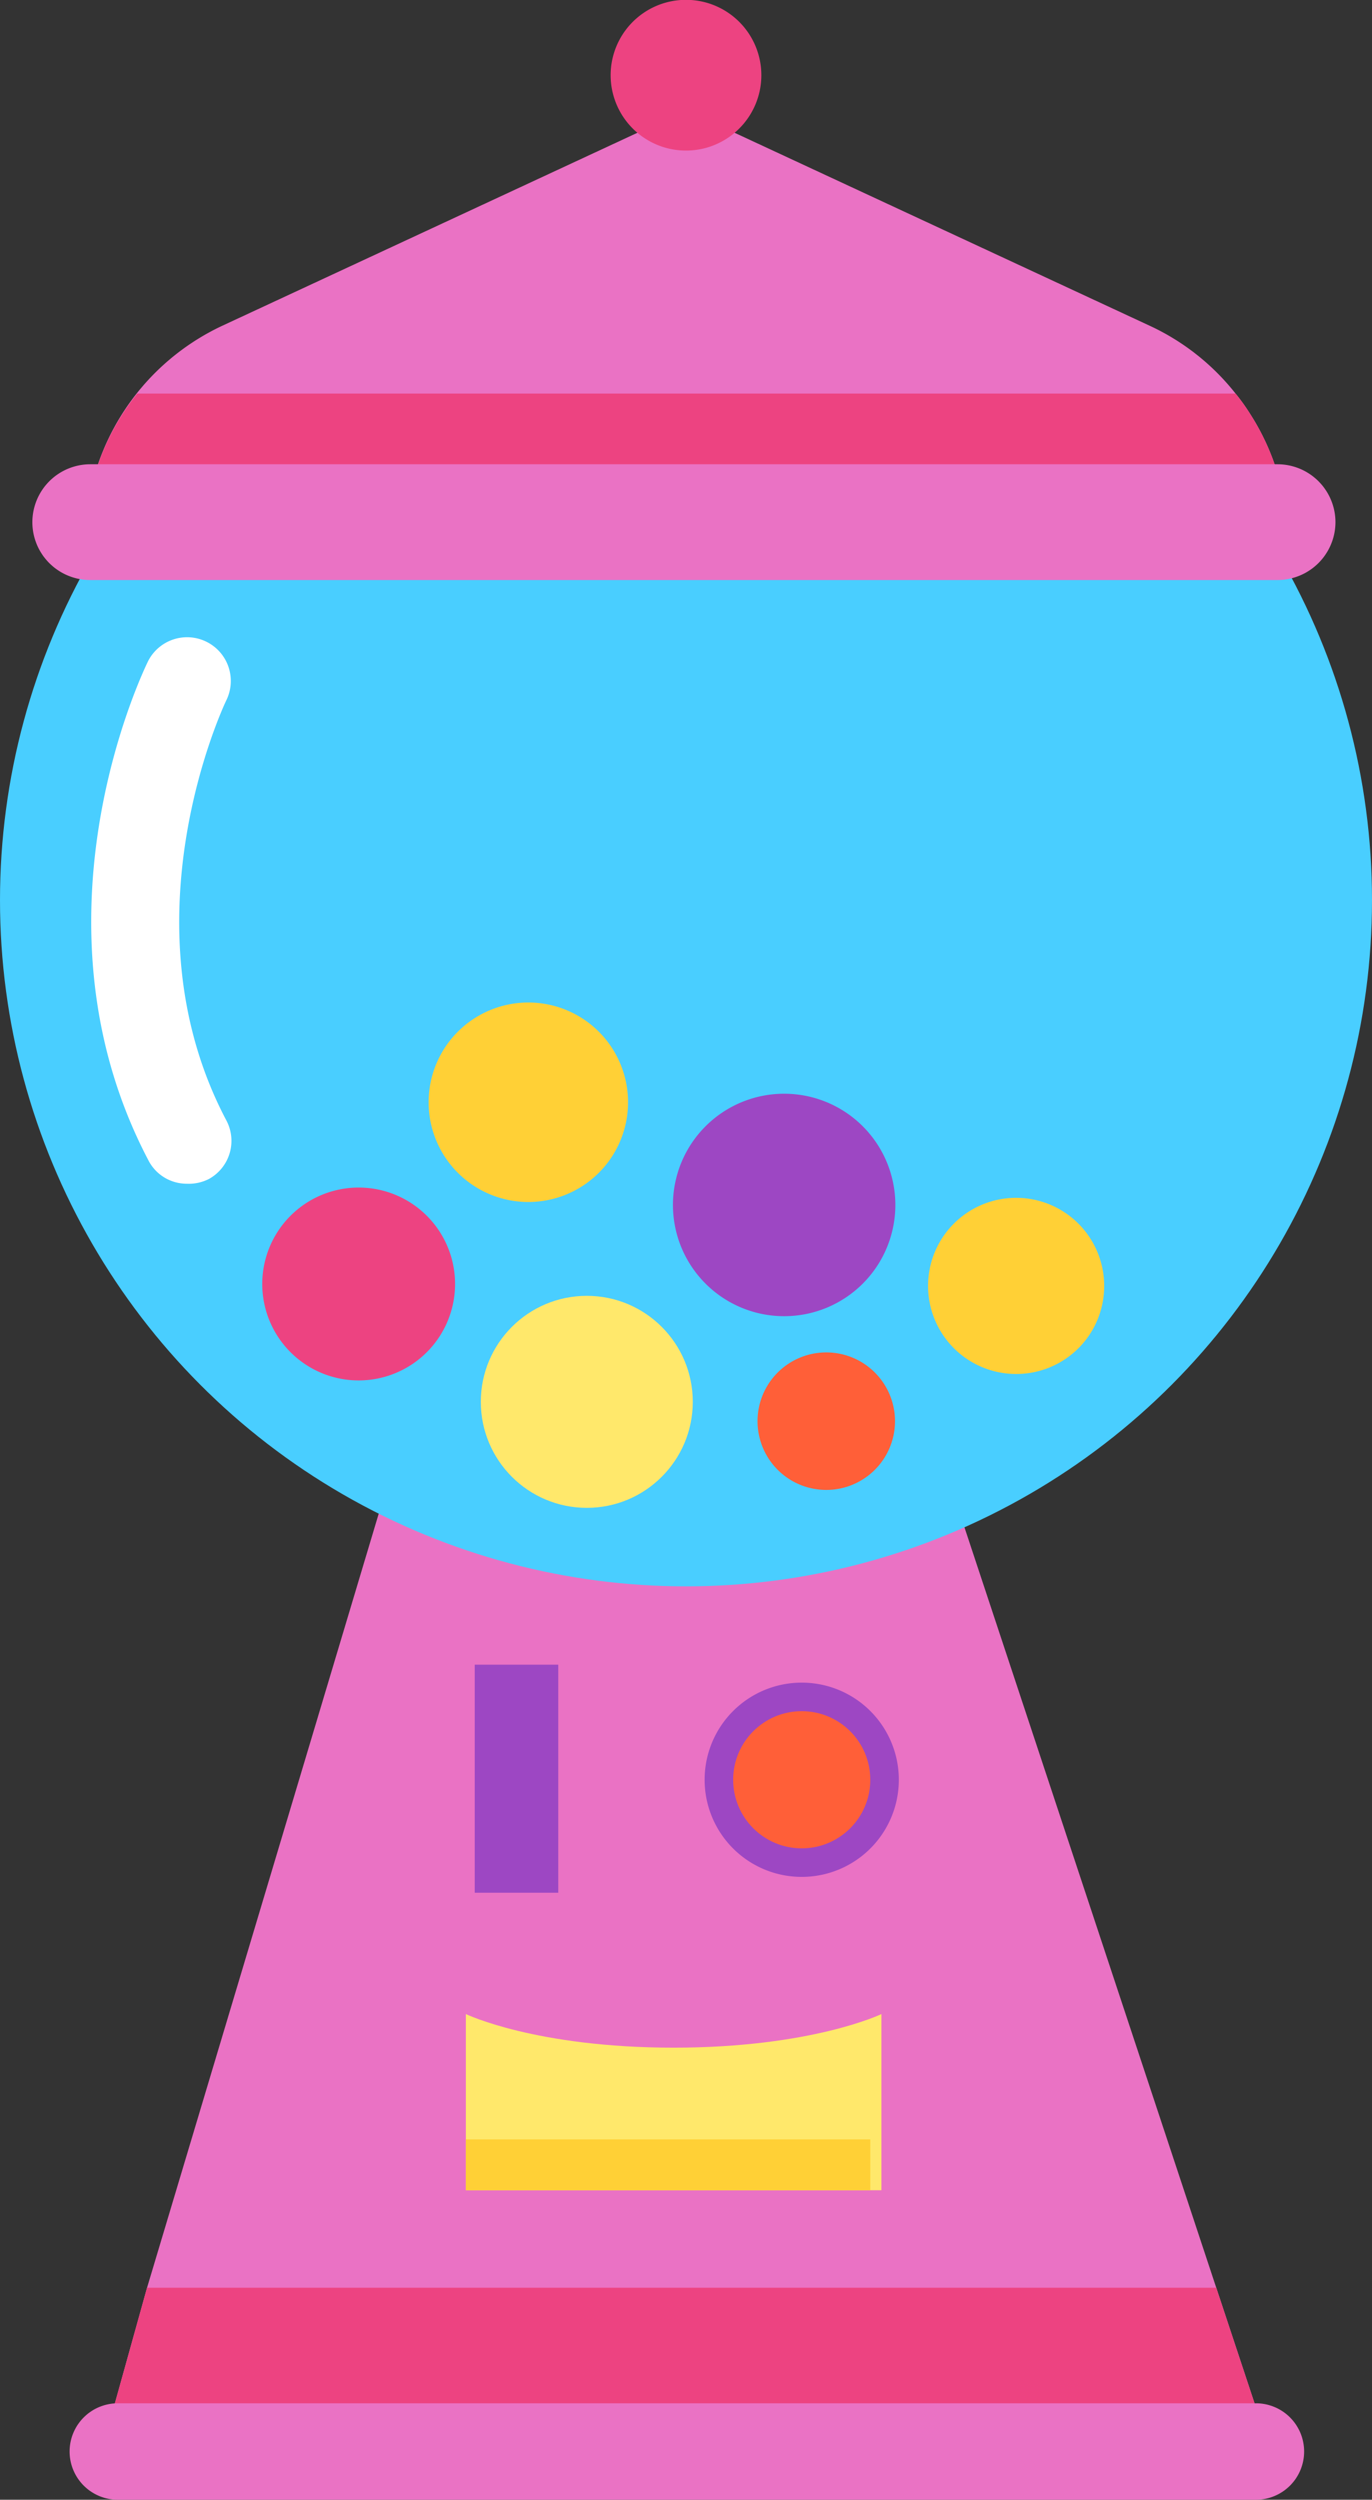 <svg xmlns="http://www.w3.org/2000/svg" viewBox="0 0 78.84 143.6"><rect x="0" y="0" width="78.84" height="143.6" fill="#333333" stroke="none"/><defs><style>.cls-1{fill:#ea72c4;}.cls-2{fill:#ed4381;}.cls-3{fill:#49ceff;}.cls-4{fill:#9d47c3;}.cls-5{fill:#ff5f38;}.cls-6{fill:#ffe86b;}.cls-7{fill:#ffd036;}.cls-8{fill:#fff;}</style></defs><title>Asset 10</title><g id="Layer_2" data-name="Layer 2"><g id="OBJECTS"><polygon class="cls-1" points="73.01 140.83 5.83 140.83 8.45 131.42 23.59 80.85 52.53 79.01 69.89 131.42 73.01 140.83"/><polygon class="cls-2" points="73.01 140.83 5.83 140.83 8.45 131.42 69.89 131.42 73.01 140.83"/><circle class="cls-3" cx="39.42" cy="51.71" r="39.42"/><path class="cls-1" d="M72.12,138.06H6.72A2.77,2.77,0,0,0,4,140.83H4a2.77,2.77,0,0,0,2.77,2.77h65.4a2.77,2.77,0,0,0,2.77-2.77h0A2.77,2.77,0,0,0,72.12,138.06Z"/><rect class="cls-4" x="27.28" y="95.63" width="4.8" height="13.1"/><path class="cls-4" d="M51.65,102.24a5.58,5.58,0,1,0-5.58,5.58A5.58,5.58,0,0,0,51.65,102.24Z"/><circle class="cls-5" cx="46.07" cy="102.24" r="3.94"/><path class="cls-6" d="M50.65,125.82H26.77V115.7s4,1.93,11.94,1.93,11.94-1.93,11.94-1.93Z"/><path class="cls-1" d="M74,31.08H4.89a13.69,13.69,0,0,1,7.89-12.37L39.42,6.33,66.06,18.71A13.51,13.51,0,0,1,71,22.61a11.32,11.32,0,0,1,.82,1.14A13.63,13.63,0,0,1,74,31.08Z"/><path class="cls-2" d="M74,31.08H4.89a13.59,13.59,0,0,1,3-8.47H71a11.32,11.32,0,0,1,.82,1.14A13.63,13.63,0,0,1,74,31.08Z"/><path class="cls-1" d="M73.41,33.32H5.18A3.32,3.32,0,0,1,1.86,30h0a3.33,3.33,0,0,1,3.32-3.33H73.41A3.33,3.33,0,0,1,76.74,30h0A3.33,3.33,0,0,1,73.41,33.32Z"/><path class="cls-2" d="M43.75,4.33a4.33,4.33,0,1,0-4.33,4.32A4.33,4.33,0,0,0,43.75,4.33Z"/><path class="cls-2" d="M26.15,73.76a5.54,5.54,0,1,1-5.54-5.54A5.54,5.54,0,0,1,26.15,73.76Z"/><circle class="cls-6" cx="33.72" cy="80.53" r="6.09"/><path class="cls-4" d="M51.45,69.22a6.39,6.39,0,1,1-6.39-6.39A6.39,6.39,0,0,1,51.45,69.22Z"/><path class="cls-5" d="M51.43,81.59a3.95,3.95,0,1,0-4,4A3.95,3.95,0,0,0,51.43,81.59Z"/><path class="cls-7" d="M63.45,73.87a5.06,5.06,0,1,0-5.06,5.06A5.05,5.05,0,0,0,63.45,73.87Z"/><path class="cls-7" d="M36.09,63.32a5.73,5.73,0,1,1-5.73-5.73A5.73,5.73,0,0,1,36.09,63.32Z"/><path class="cls-8" d="M10.74,68a2.47,2.47,0,0,1-2.21-1.34C1.3,52.9,8.2,38.63,8.5,38A2.5,2.5,0,0,1,13,40.24h0c-.06.13-6.05,12.63,0,24.11a2.5,2.5,0,0,1-1,3.38A2.54,2.54,0,0,1,10.74,68Z"/><rect class="cls-7" x="26.77" y="122.9" width="23.24" height="2.92"/></g></g></svg>